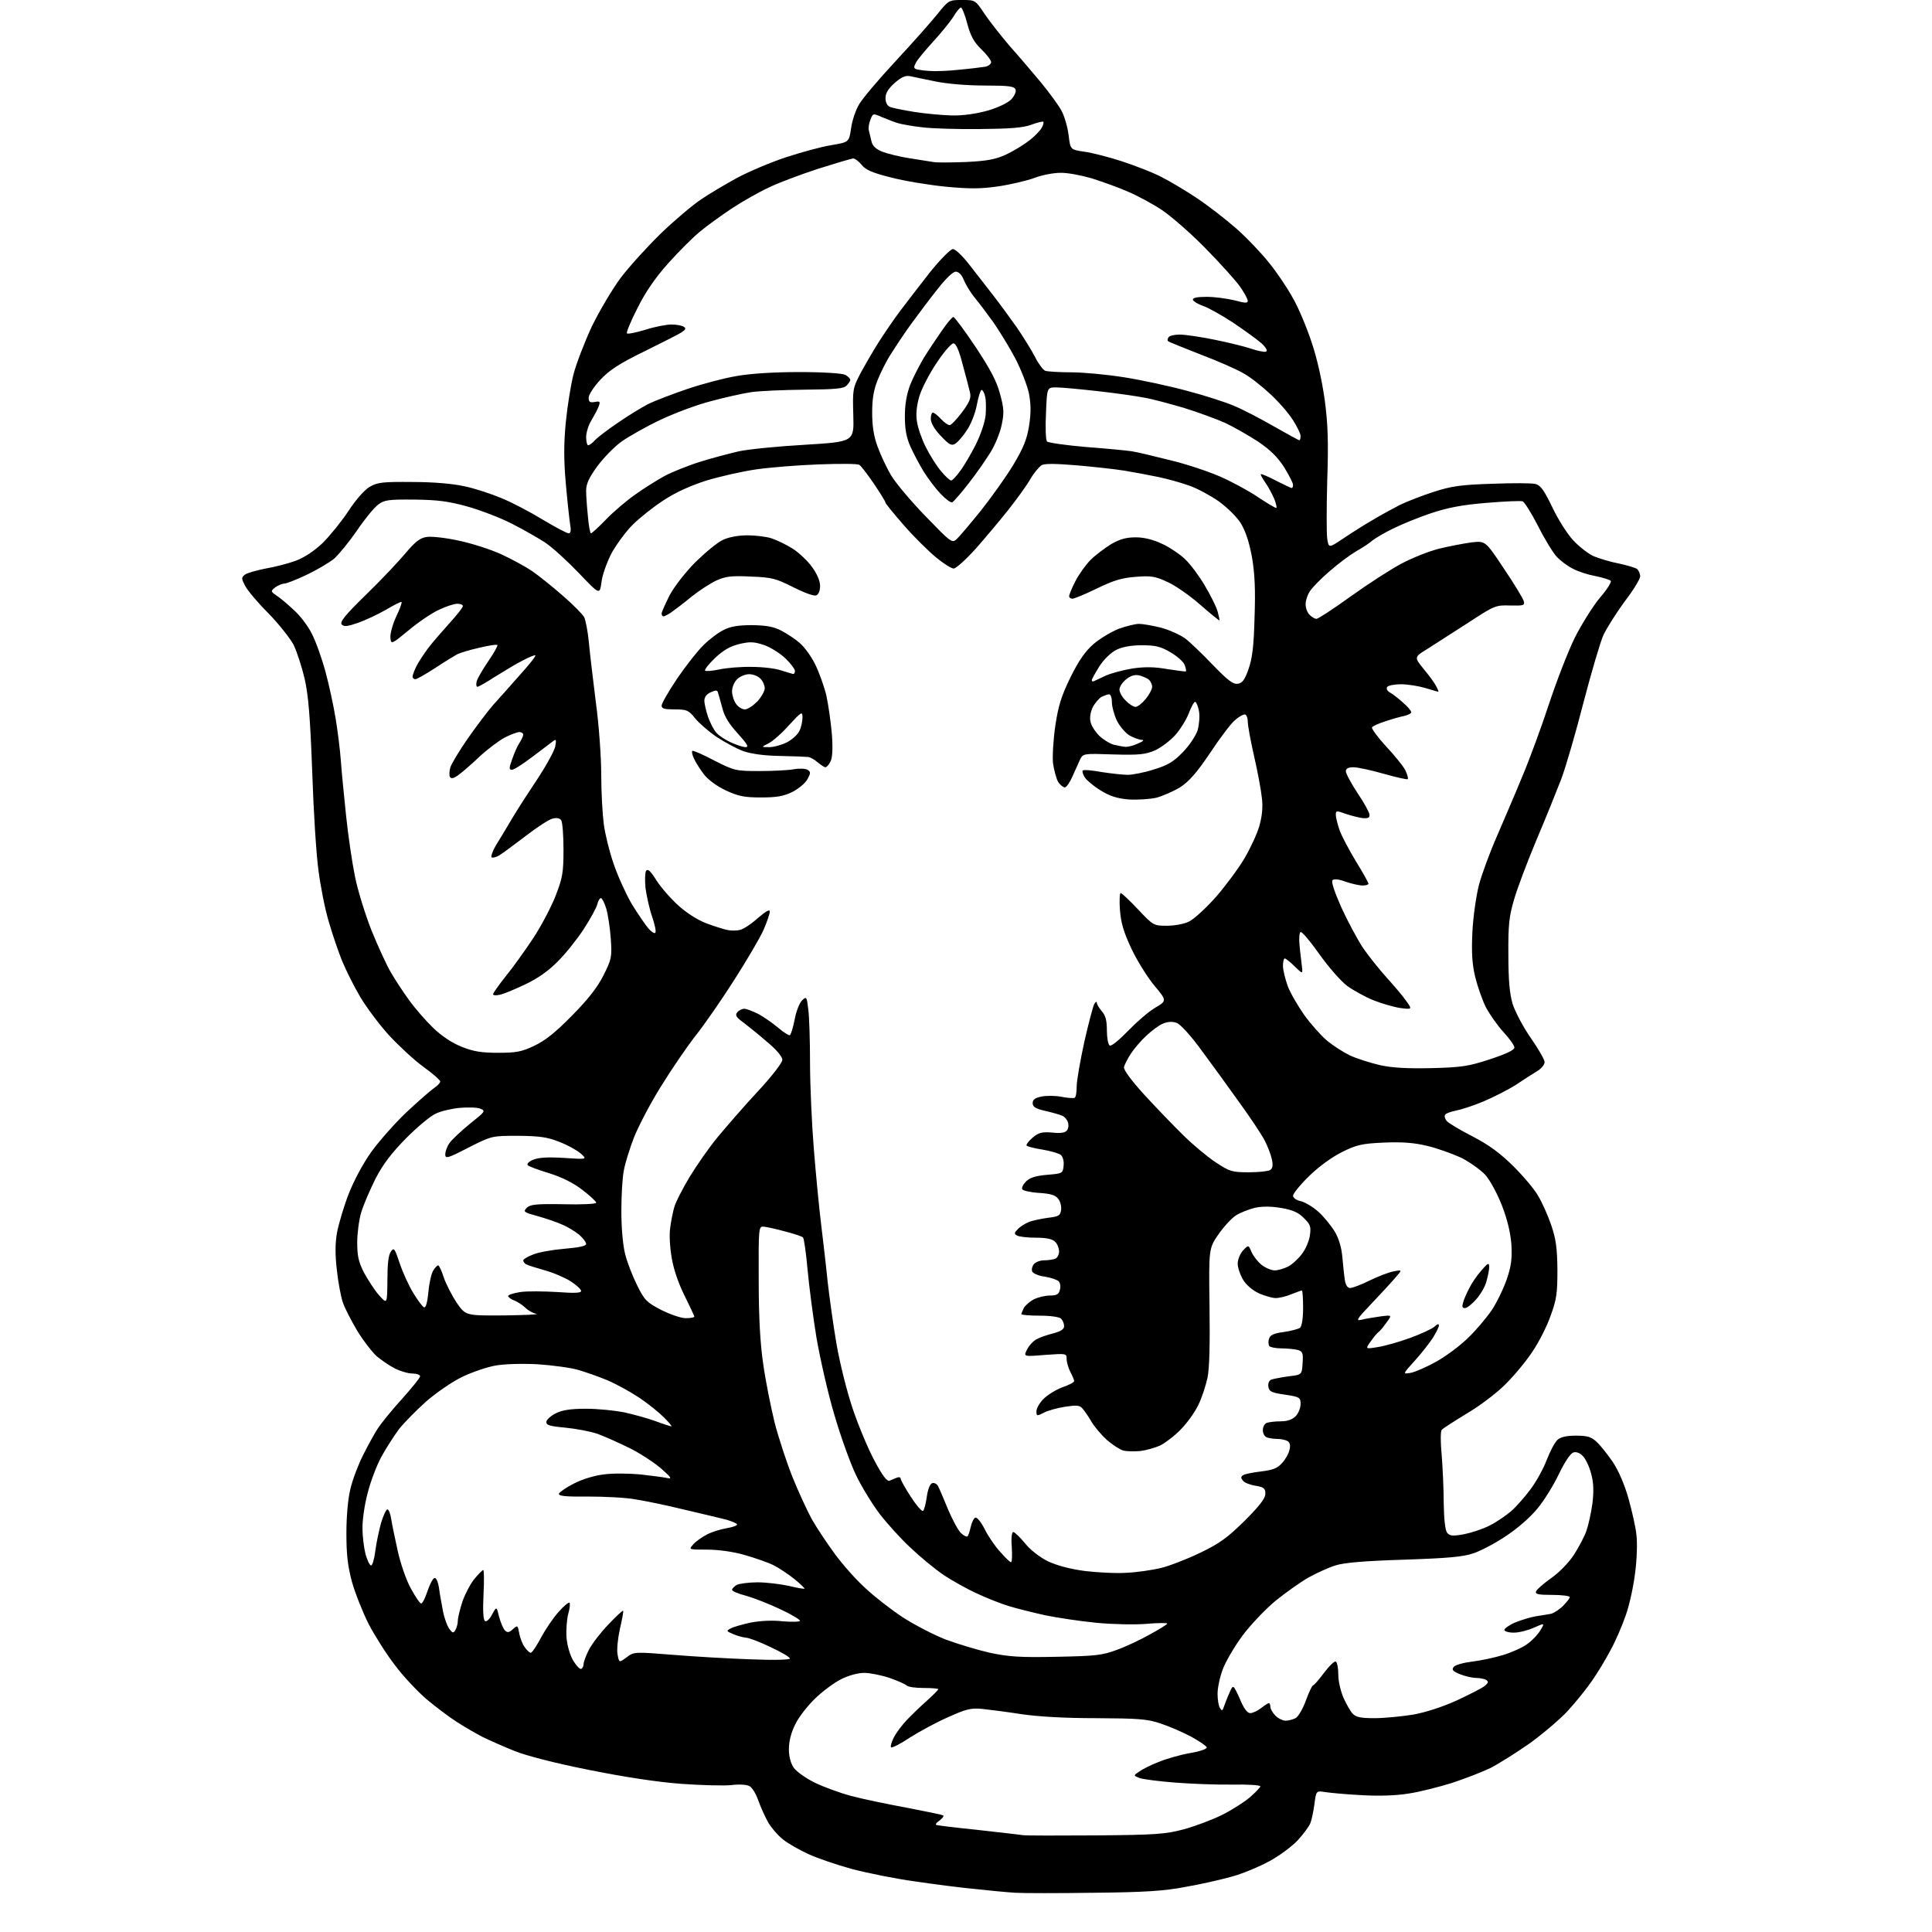 <?xml version="1.0" encoding="UTF-8" standalone="no"?>
<svg 
  version="1.1" 
  xmlns="http://www.w3.org/2000/svg" 
  xmlns:xlink="http://www.w3.org/1999/xlink" 
  xmlns:svg="http://www.w3.org/2000/svg"
  xmlns:rdf="http://www.w3.org/1999/02/22-rdf-syntax-ns#"
  xmlns:cc="http://creativecommons.org/ns#"
  xmlns:dc="http://purl.org/dc/elements/1.1/"
  viewBox="0 0 768 768"
  width="768"
  height="768"
>
<style>svg {background-color: white; }</style>"
<path stroke="none" fill="black" fill-rule="evenodd" d="M435.0,752.4C421.0,752.6 406.8,752.6 403.5,752.4C400.2,752.2 393.0,751.5 387.5,750.9C382.0,750.4 371.3,749.0 363.8,747.9C356.3,746.9 345.0,744.6 338.8,743.0C332.6,741.3 324.7,738.6 321.3,737.0C317.8,735.4 313.4,732.9 311.5,731.4C309.5,729.9 306.8,726.8 305.4,724.5C304.1,722.2 302.3,718.2 301.4,715.6C300.5,713.1 299.0,710.5 297.9,710.0C296.9,709.4 293.7,709.2 290.8,709.6C287.9,709.9 278.9,709.7 270.8,709.1C261.3,708.4 248.3,706.4 234.3,703.6C221.2,701.0 209.4,698.0 204.7,696.1C200.4,694.4 194.6,691.8 191.9,690.5C189.2,689.1 184.5,686.4 181.6,684.5C178.6,682.6 173.2,678.5 169.6,675.5C166.0,672.4 160.2,666.3 156.9,661.8C153.5,657.4 148.9,650.1 146.5,645.5C144.2,640.9 141.2,633.4 139.9,628.8C138.2,622.4 137.7,617.9 137.7,609.5C137.7,602.8 138.3,595.9 139.3,591.8C140.2,588.0 142.5,582.0 144.4,578.3C146.3,574.5 148.9,569.8 150.2,567.8C151.5,565.8 155.8,560.5 159.8,556.1C163.7,551.7 167.0,547.7 167.0,547.1C167.0,546.5 165.6,546.0 164.0,546.0C162.3,546.0 159.2,545.1 157.0,544.0C154.8,542.9 151.5,540.6 149.6,539.0C147.8,537.3 144.3,532.8 142.0,529.0C139.7,525.1 137.1,520.1 136.3,517.8C135.5,515.4 134.4,509.6 133.9,504.8C133.2,498.7 133.2,494.2 134.0,489.8C134.7,486.3 136.7,479.5 138.6,474.6C140.7,469.3 144.3,462.5 147.6,457.9C150.7,453.6 156.9,446.6 161.4,442.3C166.0,438.0 170.9,433.7 172.3,432.7C173.8,431.7 175.0,430.5 175.0,429.9C175.0,429.4 172.0,426.7 168.2,424.0C164.5,421.3 158.4,415.6 154.6,411.5C150.8,407.3 145.7,400.5 143.2,396.3C140.7,392.1 137.5,385.6 136.0,382.0C134.5,378.3 132.1,371.3 130.7,366.4C129.2,361.5 127.4,352.3 126.6,346.0C125.7,339.7 124.6,321.9 124.1,306.5C123.3,285.0 122.6,276.5 121.1,269.8C120.0,265.1 118.0,259.0 116.7,256.3C115.3,253.7 110.8,248.0 106.6,243.7C102.4,239.5 98.3,234.6 97.4,232.8C95.9,229.9 95.9,229.6 97.4,228.4C98.4,227.7 102.1,226.7 105.6,226.0C109.2,225.4 114.6,224.0 117.6,222.9C121.2,221.5 125.0,219.0 128.4,215.7C131.3,212.8 135.9,207.1 138.6,203.0C141.5,198.6 144.9,194.7 147.0,193.5C150.1,191.7 152.2,191.5 164.0,191.6C172.4,191.6 180.2,192.3 184.6,193.3C188.6,194.1 195.2,196.3 199.3,198.0C203.5,199.7 210.9,203.6 215.8,206.6C220.8,209.6 225.4,212.0 226.0,212.0C226.9,212.0 227.1,210.9 226.6,208.2C226.3,206.2 225.5,198.9 224.9,192.0C224.1,182.8 224.1,176.5 224.9,168.0C225.5,161.7 226.9,153.0 228.0,148.7C229.1,144.5 232.4,135.9 235.3,129.7C238.3,123.6 243.4,114.9 246.7,110.5C250.0,106.1 257.2,98.2 262.6,92.9C268.0,87.7 275.2,81.6 278.5,79.4C281.8,77.1 288.3,73.3 293.0,70.7C297.7,68.2 306.4,64.5 312.5,62.5C318.6,60.5 326.6,58.3 330.5,57.7C337.5,56.5 337.5,56.5 338.3,51.1C338.7,48.1 340.1,43.8 341.5,41.5C342.8,39.2 349.4,31.4 356.2,24.1C363.0,16.8 370.4,8.4 372.8,5.4C377.1,0.1 377.2,0.0 382.4,0.0C387.7,0.0 387.7,0.0 391.3,5.4C393.3,8.4 397.8,14.1 401.2,18.1C404.7,22.0 410.4,28.7 413.9,32.9C417.3,37.1 421.1,42.2 422.1,44.3C423.2,46.4 424.4,50.6 424.8,53.8C425.5,59.5 425.5,59.5 431.0,60.3C434.0,60.7 440.7,62.4 445.9,64.1C451.1,65.8 458.1,68.5 461.4,70.2C464.8,71.9 471.2,75.7 475.7,78.7C480.2,81.7 487.3,87.2 491.4,90.8C495.6,94.5 501.5,100.7 504.5,104.5C507.6,108.3 511.9,114.7 514.0,118.6C516.2,122.4 519.5,130.3 521.4,136.1C523.6,142.6 525.5,151.2 526.6,159.0C527.9,168.8 528.1,175.8 527.6,191.0C527.3,201.7 527.3,212.2 527.6,214.2C528.2,217.9 528.2,217.9 533.9,214.1C537.0,212.0 542.2,208.7 545.5,206.8C548.8,204.8 553.8,202.1 556.5,200.7C559.2,199.4 565.3,197.0 570.0,195.5C577.1,193.2 580.9,192.7 593.2,192.3C601.3,192.0 609.0,192.0 610.4,192.4C612.4,192.9 613.8,194.9 617.0,201.5C619.2,206.2 622.9,212.1 625.3,214.7C627.6,217.2 631.3,220.1 633.5,221.1C635.7,222.0 640.2,223.4 643.5,224.0C646.8,224.7 650.1,225.7 650.8,226.2C651.4,226.8 652.0,228.1 652.0,229.1C652.0,230.1 649.3,234.6 645.9,239.0C642.6,243.5 638.8,249.5 637.4,252.4C636.1,255.3 632.6,267.3 629.5,279.1C626.5,290.9 622.5,304.6 620.7,309.5C618.8,314.4 614.3,325.6 610.6,334.3C607.0,342.9 603.0,353.5 601.8,357.8C599.9,364.2 599.5,367.9 599.6,379.5C599.6,389.8 600.1,395.0 601.3,399.1C602.3,402.2 605.5,408.3 608.5,412.6C611.5,416.9 614.0,421.2 614.0,422.2C614.0,423.2 612.8,424.7 611.2,425.7C609.7,426.6 605.9,429.0 602.8,431.1C599.7,433.1 593.8,436.1 589.8,437.8C585.8,439.5 580.8,441.1 578.7,441.5C576.7,441.9 574.7,442.6 574.4,443.2C574.1,443.7 574.4,444.8 575.1,445.6C575.7,446.4 580.4,449.2 585.3,451.7C592.0,455.2 596.2,458.3 601.6,463.6C605.6,467.6 610.1,472.9 611.5,475.5C613.0,478.0 615.3,483.1 616.6,486.9C618.5,492.5 619.0,495.9 619.1,504.7C619.1,514.0 618.8,516.5 616.4,523.0C615.0,527.1 611.7,533.6 609.1,537.4C606.6,541.2 601.7,547.1 598.2,550.5C594.8,553.9 587.9,559.1 582.9,562.0C578.0,565.0 573.6,567.8 573.1,568.4C572.6,569.0 572.6,573.5 573.1,578.5C573.5,583.5 573.9,592.0 573.9,597.6C574.0,604.0 574.5,608.2 575.2,609.2C576.3,610.6 577.3,610.7 581.9,609.9C584.9,609.3 589.5,607.8 592.2,606.4C594.8,605.1 598.6,602.5 600.6,600.8C602.7,599.0 606.2,595.0 608.5,591.9C610.8,588.8 613.7,583.5 614.9,580.2C616.2,576.9 618.0,573.4 619.1,572.4C620.4,571.2 622.7,570.7 626.5,570.7C631.0,570.7 632.6,571.2 634.6,573.1C636.1,574.4 638.9,578.0 641.0,581.0C643.3,584.4 645.7,589.9 647.3,595.5C648.7,600.5 650.2,607.0 650.5,610.1C650.9,613.2 650.7,619.9 650.0,625.1C649.4,630.2 647.8,637.8 646.3,642.0C644.9,646.1 642.2,652.4 640.2,656.0C638.3,659.6 635.0,665.1 632.8,668.2C630.7,671.3 626.4,676.6 623.3,680.0C620.2,683.4 613.3,689.2 608.1,693.0C602.8,696.7 595.8,701.1 592.5,702.8C589.2,704.4 582.2,707.1 577.0,708.8C571.8,710.4 564.0,712.4 559.7,713.0C554.7,713.8 548.1,714.0 541.2,713.6C535.3,713.3 528.9,712.7 526.9,712.4C523.2,711.8 523.2,711.8 522.5,717.2C522.1,720.1 521.4,723.5 520.9,724.7C520.4,726.0 518.2,729.0 515.9,731.5C513.7,733.9 508.6,737.7 504.7,739.8C500.7,742.0 494.0,744.8 489.6,746.0C485.3,747.2 477.0,749.1 471.1,750.1C462.8,751.7 455.0,752.2 435.0,752.4zM435.5,729.6C459.7,729.4 463.3,729.1 470.5,727.2C474.9,726.0 481.6,723.5 485.5,721.6C489.4,719.7 494.4,716.5 496.8,714.5C499.1,712.5 501.0,710.5 501.0,710.1C501.0,709.6 495.9,709.3 489.8,709.4C483.6,709.5 473.3,709.1 467.0,708.6C460.7,708.1 454.4,707.3 453.0,706.8C450.5,705.8 450.5,705.8 452.9,704.2C454.3,703.2 457.7,701.5 460.6,700.4C463.5,699.2 469.0,697.6 472.9,696.9C477.1,696.2 479.9,695.2 479.7,694.6C479.5,694.0 476.7,692.1 473.4,690.3C470.2,688.6 464.7,686.2 461.3,685.1C456.0,683.3 452.5,683.1 435.8,683.0C423.3,683.0 412.8,682.4 406.0,681.4C400.2,680.5 393.2,679.6 390.3,679.3C385.9,678.9 384.0,679.4 376.9,682.6C372.3,684.6 365.5,688.3 361.7,690.7C358.0,693.2 354.6,694.9 354.2,694.6C353.9,694.2 354.4,692.4 355.4,690.5C356.4,688.6 358.7,685.6 360.4,683.8C362.1,682.0 365.6,678.6 368.3,676.2C370.9,673.9 373.0,671.7 373.0,671.5C373.0,671.2 370.4,671.0 367.2,671.0C364.0,671.0 361.0,670.6 360.4,670.0C359.9,669.5 356.8,668.1 353.6,667.0C350.3,665.9 345.8,665.0 343.5,665.0C341.1,665.0 337.3,666.0 334.4,667.5C331.7,668.8 327.0,672.3 324.0,675.2C321.0,678.1 317.4,682.7 316.1,685.5C314.5,688.7 313.6,692.2 313.6,695.2C313.6,698.4 314.3,700.9 315.6,702.8C316.7,704.3 320.4,706.9 323.8,708.6C327.3,710.3 333.8,712.7 338.3,713.9C342.8,715.1 352.8,717.2 360.5,718.6C368.2,720.1 374.7,721.4 375.0,721.7C375.3,721.9 374.6,722.8 373.6,723.6C372.5,724.3 371.8,725.1 372.1,725.4C372.3,725.6 379.7,726.5 388.5,727.4C397.3,728.4 405.4,729.3 406.5,729.5C407.6,729.7 420.6,729.7 435.5,729.6zM511.1,684.0C512.2,684.0 514.0,683.5 515.0,683.0C516.1,682.4 517.9,679.3 519.1,676.0C520.3,672.7 521.6,670.0 521.9,670.0C522.3,670.0 524.3,667.7 526.3,665.0C528.4,662.2 530.5,660.2 531.0,660.5C531.6,660.9 532.0,663.2 532.0,665.8C532.0,668.4 533.0,672.5 534.1,675.0C535.2,677.4 536.8,680.3 537.7,681.2C539.0,682.6 540.9,683.0 546.4,683.0C550.3,683.0 557.2,682.3 561.7,681.6C566.7,680.7 573.5,678.5 579.2,675.9C584.3,673.5 589.3,671.0 590.3,670.1C591.6,669.0 591.8,668.5 590.8,667.8C590.1,667.4 588.2,667.0 586.7,667.0C585.2,667.0 582.3,666.3 580.3,665.5C577.4,664.3 577.0,663.7 577.9,662.6C578.6,661.8 581.9,660.9 585.3,660.5C588.7,660.1 594.2,658.9 597.5,657.9C600.8,656.9 605.1,655.0 607.0,653.6C608.9,652.3 611.3,649.8 612.3,648.1C614.1,645.1 614.1,645.1 609.8,647.0C607.4,648.1 603.8,649.0 601.8,649.0C599.7,649.0 598.0,648.5 598.0,647.9C598.0,647.4 599.9,646.0 602.2,645.0C604.6,644.0 608.3,642.9 610.5,642.5C612.7,642.2 615.4,641.7 616.6,641.5C617.7,641.2 619.9,639.8 621.3,638.4C622.8,636.9 624.0,635.3 624.0,634.9C624.0,634.4 620.9,634.0 617.0,634.0C611.4,634.0 610.2,633.7 610.6,632.6C610.9,631.8 613.6,629.5 616.5,627.4C619.6,625.3 623.4,621.4 625.5,618.3C627.5,615.2 629.8,610.9 630.6,608.6C631.4,606.4 632.5,601.4 633.0,597.7C633.6,592.8 633.5,589.4 632.5,585.8C631.8,583.0 630.3,579.9 629.2,578.8C628.0,577.5 626.5,577.0 625.4,577.4C624.3,577.7 622.0,581.2 619.8,585.7C617.8,590.0 614.0,596.2 611.3,599.5C608.5,603.0 603.2,607.6 598.8,610.5C594.7,613.3 588.8,616.4 585.9,617.4C581.6,618.9 575.7,619.4 558.0,620.0C542.2,620.5 534.1,621.2 530.8,622.3C528.2,623.1 523.4,625.3 520.3,627.0C517.1,628.8 511.2,633.0 507.1,636.3C503.1,639.6 497.1,645.9 493.9,650.2C490.8,654.4 487.2,660.5 486.1,663.5C484.9,666.6 484.0,671.0 484.0,673.3C484.0,675.6 484.4,678.2 485.0,679.0C485.7,680.2 486.0,680.1 486.5,678.5C486.9,677.4 487.8,674.9 488.7,673.0C490.2,669.5 490.2,669.5 492.8,675.2C494.4,679.1 495.8,681.0 497.0,681.0C497.9,681.0 499.9,680.1 501.3,679.0C502.7,677.9 504.1,677.0 504.4,677.0C504.7,677.0 505.0,677.7 505.0,678.5C505.0,679.3 505.9,680.9 507.0,682.0C508.1,683.1 509.9,684.0 511.1,684.0zM231.1,663.4C231.6,663.1 232.0,662.2 232.0,661.4C232.0,660.6 233.0,658.0 234.1,655.8C235.3,653.5 238.7,649.0 241.8,645.8C244.8,642.6 247.5,640.1 247.7,640.3C247.9,640.5 247.3,643.8 246.4,647.6C245.6,651.3 245.1,655.9 245.5,657.7C246.1,661.0 246.1,661.0 249.1,658.8C252.0,656.6 252.2,656.6 267.3,657.8C275.6,658.5 289.6,659.3 298.2,659.6C307.8,660.0 314.0,659.8 314.0,659.3C314.0,658.7 310.5,656.7 306.2,654.7C301.9,652.6 297.5,651.0 296.5,651.0C295.4,650.9 293.1,650.3 291.5,649.6C288.7,648.4 288.6,648.3 290.5,647.3C291.6,646.7 295.2,645.7 298.4,645.0C302.1,644.3 307.0,644.0 311.2,644.5C314.9,644.8 318.0,644.7 318.0,644.3C318.0,643.8 314.5,641.7 310.2,639.7C306.0,637.7 299.9,635.3 296.8,634.4C293.6,633.6 291.0,632.5 291.0,632.0C291.0,631.5 291.9,630.6 292.9,630.0C294.0,629.5 297.7,629.0 301.2,629.0C304.7,629.0 310.2,629.7 313.5,630.4C316.8,631.2 319.6,631.7 319.8,631.5C320.0,631.4 318.2,629.7 315.8,627.7C313.4,625.8 309.7,623.3 307.5,622.2C305.3,621.1 300.1,619.3 295.9,618.1C291.4,616.8 285.5,616.0 281.0,616.0C273.7,616.0 273.7,616.0 275.6,613.9C276.6,612.7 279.1,611.0 281.0,610.0C282.9,609.0 286.4,607.9 288.8,607.5C291.1,607.1 293.0,606.5 293.0,606.0C293.0,605.6 291.1,604.8 288.8,604.1C286.4,603.5 278.9,601.7 272.0,600.1C265.1,598.4 256.4,596.6 252.5,596.0C248.7,595.3 240.2,594.9 233.7,594.9C224.6,595.0 221.9,594.7 222.2,593.7C222.5,593.1 225.2,591.2 228.2,589.7C231.5,588.0 236.4,586.5 240.1,586.1C243.6,585.6 250.1,585.7 254.5,586.1C258.9,586.6 263.6,587.2 265.0,587.5C267.2,588.0 267.0,587.5 263.2,584.1C260.9,582.0 255.4,578.3 251.0,576.0C246.6,573.8 240.6,571.1 237.6,570.0C234.7,569.0 228.8,567.9 224.6,567.5C218.3,566.9 217.0,566.5 217.2,565.1C217.4,564.2 219.1,562.7 221.0,561.8C223.5,560.5 226.9,560.0 233.0,560.0C237.7,560.0 244.4,560.7 248.0,561.4C251.6,562.2 257.2,563.7 260.5,564.9C263.7,566.1 266.6,567.0 266.9,567.0C267.2,567.0 265.9,565.4 264.0,563.5C262.1,561.6 257.7,558.0 254.1,555.6C250.5,553.2 244.8,550.1 241.5,548.7C238.2,547.3 233.0,545.5 230.0,544.6C227.0,543.7 219.6,542.7 213.5,542.3C207.0,542.0 200.1,542.2 196.6,542.9C193.4,543.5 187.5,545.5 183.6,547.4C179.7,549.3 173.3,553.7 169.3,557.2C165.4,560.7 160.6,565.6 158.6,568.1C156.7,570.7 153.5,575.6 151.6,579.1C149.7,582.6 147.2,589.2 146.1,593.7C144.9,598.2 144.0,604.5 144.1,607.7C144.1,610.9 144.7,615.4 145.3,617.8C146.0,620.2 146.9,622.2 147.5,622.3C148.0,622.4 148.8,619.8 149.2,616.5C149.6,613.3 150.7,608.2 151.5,605.3C152.4,602.4 153.5,600.0 154.0,600.0C154.5,600.0 155.2,601.7 155.5,603.8C155.8,605.8 157.0,611.5 158.1,616.5C159.2,621.5 161.5,628.2 163.3,631.4C165.1,634.7 166.9,637.4 167.4,637.4C167.9,637.5 169.0,635.3 169.9,632.6C170.8,629.9 172.0,627.5 172.7,627.3C173.3,627.0 174.1,628.6 174.5,631.2C174.8,633.6 175.6,637.8 176.1,640.5C176.6,643.2 177.8,646.4 178.6,647.5C179.9,649.2 180.2,649.3 181.0,648.0C181.5,647.2 182.0,645.5 182.0,644.2C182.0,643.0 182.9,639.5 183.9,636.4C185.0,633.4 187.1,629.4 188.7,627.5C190.2,625.7 191.8,624.1 192.1,624.1C192.4,624.0 192.5,628.4 192.2,633.9C191.9,640.4 192.1,644.0 192.8,644.4C193.4,644.8 194.7,643.6 195.6,641.8C197.4,638.5 197.4,638.5 198.4,642.7C199.0,645.0 200.1,647.5 200.7,648.1C201.7,649.1 202.4,649.0 203.9,647.6C205.7,646.0 205.8,646.0 206.4,649.2C206.7,651.1 207.7,653.6 208.6,654.8C209.4,656.0 210.5,657.0 211.0,657.0C211.5,657.0 213.3,654.3 215.1,650.9C216.9,647.6 220.0,643.0 222.1,640.7C224.1,638.4 226.1,636.8 226.4,637.1C226.7,637.4 226.5,639.4 225.9,641.5C225.3,643.7 225.0,647.9 225.2,651.0C225.5,654.3 226.6,658.0 227.9,660.2C229.2,662.3 230.6,663.7 231.1,663.4zM420.0,658.6C435.7,658.3 438.2,658.0 444.1,655.8C447.7,654.5 453.6,651.7 457.3,649.6C461.0,647.6 464.0,645.7 464.0,645.4C464.0,645.1 460.3,645.1 455.8,645.5C451.2,645.9 442.3,645.7 436.0,645.1C429.7,644.5 420.4,643.1 415.5,642.1C410.6,641.0 404.1,639.4 401.2,638.5C398.2,637.6 392.5,635.4 388.5,633.5C384.5,631.7 378.4,628.3 375.0,626.0C371.6,623.7 365.8,618.9 362.0,615.3C358.2,611.8 352.6,605.6 349.6,601.7C346.6,597.7 342.3,590.7 340.1,586.0C337.9,581.3 334.1,570.8 331.7,562.5C329.2,554.2 326.1,540.5 324.6,532.0C323.2,523.5 321.6,511.1 321.0,504.5C320.4,497.9 319.6,492.2 319.2,491.9C318.8,491.5 315.6,490.4 312.0,489.5C308.4,488.5 304.6,487.7 303.5,487.6C301.6,487.5 301.5,488.1 301.6,509.0C301.6,523.8 302.2,534.2 303.4,542.3C304.3,548.8 306.4,559.2 307.9,565.4C309.5,571.6 312.7,581.3 315.0,587.1C317.3,592.8 320.8,600.4 322.7,603.9C324.7,607.4 328.9,613.7 332.0,617.9C335.1,622.1 340.5,628.2 344.1,631.4C347.6,634.7 354.3,639.9 359.0,643.0C363.7,646.0 371.4,650.0 376.1,651.8C380.7,653.5 388.6,655.9 393.5,657.0C401.0,658.6 405.5,658.9 420.0,658.6zM448.0,625.2C452.1,625.0 458.2,624.1 461.5,623.3C464.8,622.5 471.8,619.8 477.0,617.3C484.9,613.5 487.9,611.3 494.8,604.5C500.7,598.6 503.0,595.6 503.0,593.8C503.0,591.6 502.4,591.2 499.1,590.6C497.0,590.3 494.7,589.4 494.1,588.6C493.2,587.5 493.2,587.0 494.2,586.4C494.9,585.9 498.2,585.3 501.5,584.9C506.2,584.3 507.9,583.6 509.7,581.5C511.0,580.1 512.3,577.8 512.6,576.3C513.0,574.7 512.8,573.5 511.9,572.9C511.1,572.4 509.3,572.0 507.8,572.0C506.4,572.0 504.5,571.7 503.6,571.4C502.7,571.1 502.0,569.8 502.0,568.5C502.0,567.2 502.7,565.9 503.6,565.6C504.5,565.3 506.9,565.0 509.1,565.0C511.7,565.0 513.7,564.3 515.0,563.0C516.1,561.9 517.0,559.7 517.0,558.2C517.0,555.5 516.7,555.3 510.8,554.4C505.4,553.6 504.5,553.2 504.2,551.2C504.0,549.9 504.5,548.7 505.4,548.4C506.3,548.1 509.4,547.5 512.3,547.1C517.5,546.5 517.5,546.5 517.8,541.9C518.1,537.8 517.8,537.2 515.8,536.6C514.5,536.3 511.6,536.0 509.3,536.0C507.0,536.0 504.8,535.5 504.5,535.0C504.2,534.4 504.1,533.1 504.5,532.1C504.9,530.7 506.4,530.0 510.3,529.5C513.2,529.1 516.1,528.3 516.8,527.8C517.5,527.1 518.0,524.2 518.0,519.9C518.0,516.1 517.8,513.0 517.5,513.0C517.2,513.0 515.3,513.7 513.3,514.5C511.4,515.3 508.6,516.0 507.1,516.0C505.7,516.0 502.7,515.1 500.4,514.1C498.0,513.0 495.4,510.8 494.2,508.8C493.0,506.8 492.0,503.9 492.0,502.3C492.0,500.7 493.0,498.3 494.1,497.1C496.3,494.8 496.3,494.8 497.5,497.7C498.2,499.3 500.0,501.6 501.5,502.8C503.0,504.0 505.4,505.0 506.7,505.0C508.0,505.0 510.4,504.3 512.0,503.5C513.6,502.7 516.1,500.4 517.5,498.5C519.0,496.6 520.4,493.3 520.7,491.1C521.2,487.6 520.9,486.7 518.3,484.2C516.2,482.0 513.9,481.0 509.4,480.2C505.3,479.5 501.9,479.5 498.9,480.1C496.5,480.7 493.1,482.0 491.4,483.1C489.7,484.1 486.5,487.6 484.4,490.6C480.5,496.3 480.5,496.3 480.8,519.1C481.0,534.1 480.8,543.9 480.0,547.7C479.3,550.9 477.7,555.8 476.3,558.6C474.9,561.5 471.8,565.8 469.3,568.3C466.9,570.8 463.2,573.6 461.2,574.6C459.2,575.5 455.7,576.5 453.3,576.8C451.0,577.0 448.0,577.0 446.5,576.6C445.1,576.2 442.2,574.3 440.0,572.4C437.8,570.4 435.1,567.2 433.9,565.2C432.7,563.1 431.1,560.8 430.3,559.9C429.2,558.6 428.0,558.5 423.4,559.2C420.3,559.7 416.5,560.7 414.9,561.6C412.2,563.0 412.0,562.9 412.0,561.0C412.0,559.9 413.2,557.7 414.8,556.1C416.3,554.6 419.6,552.5 422.2,551.5C424.9,550.6 427.0,549.5 427.0,549.0C427.0,548.6 426.3,546.9 425.5,545.4C424.7,543.8 424.0,541.5 424.0,540.2C424.0,538.0 423.9,538.0 415.4,538.6C406.8,539.3 406.8,539.3 408.3,536.4C409.1,534.8 410.9,532.9 412.2,532.3C413.4,531.6 416.4,530.6 418.8,530.0C421.7,529.2 423.0,528.4 423.0,527.2C423.0,526.2 422.5,524.9 421.8,524.2C421.1,523.5 417.6,523.0 413.3,523.0C409.3,523.0 406.0,522.7 406.0,522.4C406.0,522.1 406.5,521.0 407.0,519.9C407.6,518.9 409.4,517.3 411.0,516.5C412.6,515.7 415.4,515.0 417.3,515.0C420.0,515.0 420.9,514.5 421.3,512.8C421.7,511.6 421.5,510.1 420.9,509.4C420.4,508.8 417.9,507.9 415.4,507.5C412.9,507.2 410.6,506.2 410.3,505.4C410.0,504.6 410.3,503.3 411.0,502.5C411.7,501.7 413.5,501.0 415.0,501.0C416.6,501.0 418.5,500.7 419.4,500.4C420.3,500.1 421.0,498.7 421.0,497.5C421.0,496.2 420.3,494.4 419.4,493.6C418.3,492.5 415.9,492.0 411.7,492.0C408.3,492.0 404.9,491.6 404.2,491.1C403.1,490.5 403.2,490.0 404.6,488.6C405.5,487.6 407.5,486.4 408.9,485.8C410.3,485.2 413.8,484.5 416.5,484.1C420.9,483.6 421.5,483.2 421.8,481.0C422.0,479.6 421.5,477.6 420.7,476.6C419.6,475.1 417.7,474.5 413.1,474.2C409.7,474.0 406.7,473.3 406.4,472.8C406.0,472.2 406.7,470.8 407.9,469.6C409.5,468.1 411.7,467.4 416.3,467.0C422.4,466.5 422.5,466.4 422.8,463.4C423.0,461.6 422.5,459.8 421.7,459.1C420.9,458.5 417.6,457.5 414.5,457.0C411.3,456.5 408.5,455.8 408.1,455.4C407.8,455.1 408.8,453.7 410.4,452.3C412.9,450.2 414.1,449.9 418.2,450.2C421.4,450.6 423.4,450.3 424.1,449.4C424.7,448.7 424.9,447.2 424.5,446.1C424.2,445.1 423.2,443.9 422.2,443.5C421.3,443.1 418.2,442.2 415.5,441.6C411.6,440.7 410.5,440.0 410.5,438.5C410.5,437.1 411.5,436.4 414.0,435.9C415.9,435.5 419.5,435.5 422.0,436.0C424.4,436.5 426.8,436.6 427.2,436.4C427.7,436.1 428.0,434.1 428.0,431.8C428.0,429.6 429.4,421.7 431.0,414.3C432.7,406.8 434.5,400.0 435.0,399.1C435.5,398.2 436.0,398.0 436.0,398.6C436.0,399.2 436.9,400.7 438.0,402.0C439.5,403.7 440.0,405.7 440.0,409.6C440.0,412.5 440.5,415.2 441.1,415.6C441.8,416.0 444.8,413.5 448.4,409.8C451.8,406.3 456.6,402.1 459.2,400.6C463.9,397.8 463.9,397.8 458.8,391.7C456.0,388.3 451.9,381.7 449.7,377.0C446.7,370.6 445.6,366.9 445.2,361.8C444.9,358.1 445.1,355.0 445.5,355.0C445.9,355.0 449.0,357.9 452.4,361.5C458.4,367.9 458.6,368.0 463.9,368.0C466.8,368.0 470.8,367.3 472.7,366.3C474.6,365.4 479.4,361.0 483.4,356.5C487.3,352.0 492.4,345.1 494.7,341.2C497.0,337.3 499.7,331.5 500.6,328.4C501.7,324.4 502.1,320.9 501.6,317.1C501.3,314.0 499.9,306.6 498.5,300.5C497.1,294.4 496.0,288.3 496.0,286.8C496.0,285.2 495.4,284.0 494.8,284.0C494.1,284.0 492.3,285.0 490.9,286.3C489.4,287.5 485.0,293.3 481.1,299.2C475.8,307.1 472.7,310.6 469.2,312.9C466.6,314.5 462.3,316.4 459.7,317.1C457.1,317.7 452.1,318.0 448.7,317.8C444.1,317.4 441.2,316.5 437.5,314.2C434.7,312.5 431.9,310.1 431.2,309.0C430.5,307.8 430.1,306.6 430.4,306.3C430.7,305.9 434.1,306.2 437.9,306.9C441.8,307.5 446.4,308.0 448.3,308.0C450.2,308.0 454.9,307.1 458.6,305.9C464.2,304.2 466.4,302.9 470.2,299.0C472.9,296.2 475.4,292.4 476.1,290.2C476.7,287.9 477.0,284.6 476.6,282.6C476.2,280.6 475.5,279.0 475.1,279.0C474.6,279.0 473.5,281.1 472.5,283.7C471.5,286.2 469.1,290.1 467.1,292.3C465.1,294.5 461.5,297.2 459.1,298.3C455.3,299.9 452.9,300.2 442.6,299.9C430.6,299.5 430.6,299.5 429.3,302.0C428.7,303.4 427.3,306.4 426.3,308.7C425.3,311.0 423.9,313.0 423.3,313.0C422.6,313.0 421.4,312.0 420.6,310.8C419.9,309.5 419.0,306.2 418.6,303.5C418.3,300.8 418.7,294.0 419.5,288.5C420.7,280.5 421.9,276.7 425.5,269.3C428.7,262.8 431.3,259.0 434.6,256.1C437.1,253.9 441.7,251.2 444.6,250.0C447.6,248.9 451.3,248.0 452.8,248.0C454.3,248.0 458.2,248.7 461.5,249.5C464.8,250.4 469.0,252.3 471.0,253.7C472.9,255.1 477.9,259.9 482.1,264.3C488.0,270.4 490.2,272.1 492.0,271.8C493.8,271.6 494.8,270.3 496.3,266.0C497.8,261.7 498.4,257.1 498.7,245.5C499.1,234.7 498.8,228.0 497.7,221.6C496.6,215.6 495.2,211.3 493.3,208.1C491.7,205.5 487.9,201.8 484.5,199.3C481.2,197.0 476.0,194.2 472.9,193.1C469.9,192.0 464.3,190.4 460.4,189.6C456.6,188.8 450.6,187.7 447.0,187.1C443.4,186.5 435.0,185.6 428.3,185.0C419.9,184.3 415.4,184.2 414.1,184.9C413.1,185.5 411.0,188.0 409.6,190.4C408.2,192.9 404.2,198.4 400.8,202.7C397.4,207.0 391.5,214.0 387.7,218.3C383.9,222.5 380.0,226.0 379.1,226.0C378.2,226.0 375.0,224.0 372.0,221.5C369.0,219.0 363.2,213.3 359.3,208.8C355.3,204.2 352.0,200.2 352.0,199.8C352.0,199.4 349.9,196.0 347.4,192.3C344.8,188.5 342.3,185.2 341.6,184.8C341.0,184.3 333.8,184.3 325.5,184.6C317.2,184.9 306.0,185.8 300.5,186.6C295.0,187.4 286.2,189.4 280.9,191.0C274.6,193.0 268.8,195.6 263.9,198.8C259.7,201.5 254.2,205.9 251.4,208.7C248.7,211.4 245.0,216.5 243.1,219.9C241.3,223.4 239.4,228.6 239.1,231.4C238.4,236.5 238.4,236.5 230.1,227.8C225.5,223.0 219.5,217.5 216.6,215.6C213.8,213.8 207.9,210.4 203.5,208.2C199.1,205.9 191.2,202.9 186.0,201.4C178.4,199.3 174.2,198.7 164.8,198.6C154.5,198.5 152.8,198.7 150.3,200.6C148.8,201.7 145.0,206.3 141.9,210.9C138.8,215.4 134.7,220.4 132.8,222.1C130.8,223.7 125.9,226.6 121.9,228.5C117.9,230.4 113.8,232.0 113.0,232.0C112.1,232.0 110.5,232.7 109.4,233.5C107.5,235.0 107.6,235.1 110.0,236.8C111.4,237.7 114.5,240.3 116.8,242.5C119.2,244.6 122.5,248.9 124.0,252.0C125.6,255.1 128.0,261.9 129.4,267.1C130.8,272.2 132.6,280.6 133.4,285.5C134.2,290.4 135.2,298.1 135.5,302.5C135.8,306.9 136.8,316.8 137.6,324.5C138.4,332.2 140.0,343.0 141.1,348.4C142.2,353.9 145.2,363.6 147.7,369.9C150.3,376.3 153.7,383.7 155.3,386.4C156.9,389.2 160.1,394.1 162.5,397.4C164.9,400.8 169.3,405.8 172.2,408.6C175.5,411.8 179.7,414.6 183.5,416.1C188.2,418.0 191.4,418.5 198.0,418.5C205.2,418.5 207.4,418.1 212.4,415.7C216.7,413.7 220.8,410.4 227.4,403.7C233.8,397.2 237.5,392.5 239.9,387.7C243.1,381.3 243.3,380.5 242.8,373.2C242.5,369.0 241.7,363.6 241.0,361.2C240.3,358.9 239.3,357.0 238.9,357.0C238.4,357.0 237.7,358.2 237.4,359.6C237.0,361.0 234.6,365.4 232.0,369.4C229.3,373.5 224.7,379.3 221.6,382.3C218.0,386.0 213.5,389.1 208.8,391.3C204.8,393.2 200.3,395.1 198.8,395.4C197.2,395.8 196.0,395.7 196.0,395.2C196.0,394.8 198.3,391.5 201.1,388.0C203.9,384.6 208.8,377.7 212.0,372.9C215.2,368.0 219.2,360.4 220.9,356.0C223.6,349.0 224.0,346.9 224.0,337.8C224.0,332.1 223.6,326.9 223.1,326.1C222.5,325.2 221.3,325.0 219.7,325.4C218.3,325.7 213.5,328.8 209.0,332.3C204.5,335.7 199.8,339.2 198.5,340.0C197.2,340.8 195.8,341.1 195.4,340.8C195.1,340.4 195.8,338.3 197.1,336.1C198.4,334.0 201.5,328.9 203.9,324.8C206.3,320.8 211.0,313.6 214.2,308.8C217.4,303.9 220.3,298.5 220.7,296.8C221.2,294.0 221.1,293.7 219.9,294.6C219.1,295.2 215.4,298.0 211.7,300.8C207.9,303.7 204.3,306.0 203.5,306.0C202.3,306.0 202.3,305.3 203.6,301.8C204.4,299.4 205.7,296.5 206.5,295.3C207.3,294.1 208.0,292.6 208.0,292.0C208.0,291.5 207.3,291.0 206.5,291.0C205.6,291.0 203.0,292.0 200.8,293.1C198.5,294.3 194.1,297.6 191.0,300.4C188.0,303.3 184.2,306.6 182.6,307.8C180.5,309.4 179.4,309.7 178.9,308.9C178.5,308.3 178.6,306.5 179.0,305.1C179.4,303.7 182.6,298.4 186.0,293.5C189.5,288.5 193.9,282.7 195.9,280.4C197.9,278.2 202.6,272.9 206.4,268.6C210.2,264.4 213.1,260.8 212.8,260.5C212.6,260.3 210.3,261.2 207.7,262.6C205.1,263.9 200.2,266.9 196.8,269.0C193.4,271.2 190.3,273.0 189.8,273.0C189.3,273.0 189.2,272.0 189.5,270.8C189.9,269.5 192.0,265.9 194.2,262.7C196.4,259.5 198.0,256.6 197.7,256.4C197.4,256.1 194.2,256.6 190.5,257.5C186.9,258.3 182.9,259.5 181.7,260.1C180.5,260.8 176.5,263.2 172.9,265.6C169.2,268.0 165.7,270.0 165.1,270.0C164.5,270.0 164.0,269.5 164.0,269.0C164.0,268.4 164.7,266.5 165.6,264.7C166.5,262.9 168.7,259.7 170.3,257.5C172.0,255.3 175.8,250.9 178.7,247.7C181.6,244.5 184.0,241.5 184.0,240.9C184.0,240.4 183.0,240.0 181.8,240.0C180.5,240.0 177.2,241.1 174.5,242.4C171.8,243.6 166.3,247.3 162.5,250.5C155.6,256.2 155.5,256.2 155.2,253.6C155.0,252.2 156.0,248.4 157.4,245.3C158.9,242.2 159.9,239.5 159.6,239.3C159.4,239.1 156.6,240.5 153.4,242.4C150.1,244.3 145.1,246.6 142.3,247.6C138.2,249.0 136.8,249.2 135.9,248.3C134.9,247.3 137.1,244.6 145.6,236.3C151.7,230.4 158.7,222.9 161.3,219.8C164.7,215.7 166.9,213.9 169.3,213.5C171.1,213.1 176.8,213.7 182.3,214.9C187.6,216.0 195.3,218.5 199.4,220.4C203.5,222.3 209.0,225.3 211.5,227.0C214.1,228.8 219.5,233.1 223.6,236.7C227.7,240.2 231.5,244.1 232.2,245.3C232.8,246.5 233.7,251.1 234.1,255.5C234.5,259.9 235.8,270.7 236.9,279.5C238.1,288.3 239.0,301.1 239.0,308.0C239.0,314.9 239.5,323.6 240.0,327.5C240.5,331.4 242.2,338.4 243.9,343.3C245.5,348.1 248.8,355.3 251.1,359.3C253.5,363.2 256.5,367.6 257.7,369.0C258.9,370.4 260.1,371.2 260.5,370.8C260.9,370.4 260.3,367.5 259.2,364.3C258.1,361.1 257.0,356.0 256.6,353.0C256.3,350.0 256.4,346.9 256.8,346.2C257.5,345.2 258.6,346.2 260.9,349.9C262.7,352.7 266.6,357.2 269.6,359.9C272.9,362.9 277.3,365.7 280.7,367.0C283.9,368.2 287.7,369.4 289.2,369.7C290.7,370.0 293.0,370.0 294.3,369.6C295.6,369.3 298.8,367.2 301.3,364.9C304.5,362.2 306.0,361.3 306.0,362.4C306.0,363.2 304.9,366.5 303.5,369.7C302.1,372.8 296.9,381.7 291.9,389.5C287.0,397.2 280.1,407.2 276.5,411.7C273.0,416.2 266.7,425.4 262.6,432.1C258.4,438.8 253.7,447.9 252.0,452.2C250.3,456.6 248.5,462.4 248.0,465.2C247.4,468.0 247.0,475.3 247.0,481.4C247.0,488.1 247.6,495.0 248.5,498.5C249.3,501.8 251.5,507.4 253.3,511.0C256.2,516.9 257.1,517.7 262.8,520.7C266.4,522.5 270.7,524.0 272.6,524.0C274.5,524.0 276.0,523.7 276.0,523.4C276.0,523.0 274.2,519.3 272.1,515.0C269.7,510.2 267.7,504.4 267.0,499.9C266.3,496.0 266.0,490.7 266.4,488.2C266.7,485.7 267.4,482.1 268.0,480.0C268.5,478.0 271.3,472.6 274.1,467.9C276.9,463.3 281.9,456.1 285.3,452.0C288.7,447.9 295.8,439.7 301.2,433.9C306.8,427.9 311.0,422.4 311.0,421.3C311.0,420.1 308.7,417.3 305.2,414.4C302.1,411.7 297.8,408.2 295.7,406.6C292.6,404.4 292.1,403.5 293.1,402.4C293.7,401.6 295.0,401.0 295.9,401.0C296.8,401.0 299.3,402.0 301.5,403.1C303.7,404.3 307.3,406.8 309.4,408.6C311.5,410.4 313.6,411.7 314.0,411.5C314.4,411.2 315.3,408.4 315.9,405.2C316.5,401.9 317.9,398.5 318.9,397.6C320.6,396.0 320.7,396.2 321.3,401.2C321.7,404.1 322.0,413.7 322.0,422.5C322.0,431.3 322.7,446.7 323.5,456.6C324.3,466.6 325.6,480.1 326.4,486.6C327.2,493.2 328.4,503.4 329.0,509.5C329.7,515.5 331.2,526.6 332.5,534.1C333.8,541.7 336.6,553.0 339.0,560.1C341.3,566.9 345.2,576.2 347.7,580.8C350.8,586.6 352.6,589.0 353.6,588.6C354.4,588.3 355.7,587.7 356.5,587.4C357.3,587.1 358.0,587.2 358.0,587.7C358.0,588.3 359.8,591.5 362.0,594.9C364.2,598.3 366.4,600.9 366.9,600.6C367.4,600.3 368.0,597.8 368.4,595.1C368.8,592.2 369.6,590.0 370.5,589.6C371.3,589.3 372.4,589.8 372.9,590.8C373.4,591.7 375.2,595.9 376.9,600.1C378.7,604.3 381.0,608.6 382.1,609.5C383.1,610.5 384.3,611.0 384.6,610.7C385.0,610.4 385.5,608.6 385.9,606.9C386.3,605.1 387.1,603.5 387.7,603.3C388.4,603.0 390.1,605.2 391.5,608.0C392.9,610.8 395.7,614.9 397.7,617.0C399.6,619.2 401.5,621.0 401.9,621.0C402.3,621.0 402.4,618.3 402.2,615.0C401.9,611.4 402.2,609.0 402.8,609.0C403.3,609.0 405.4,611.0 407.4,613.4C409.5,616.1 413.3,619.0 416.5,620.6C420.1,622.3 425.2,623.7 431.3,624.5C436.3,625.1 443.9,625.5 448.0,625.2zM560.9,545.7C562.8,545.3 567.3,543.3 570.9,541.3C574.5,539.3 580.1,535.2 583.3,532.1C586.5,529.1 590.8,524.0 593.0,520.8C595.1,517.6 597.8,512.0 599.0,508.4C600.8,503.2 601.1,500.2 600.8,494.6C600.4,489.9 599.2,484.7 597.0,479.1C595.2,474.5 592.3,469.1 590.4,467.0C588.5,465.0 584.2,461.9 580.8,460.2C577.3,458.6 571.2,456.4 567.3,455.5C561.9,454.2 557.4,453.9 550.0,454.2C541.3,454.6 539.2,455.1 533.4,458.0C529.4,460.0 524.3,463.7 520.4,467.5C516.9,470.9 514.0,474.5 514.0,475.3C514.0,476.2 515.3,477.1 517.1,477.5C518.8,477.9 522.0,479.8 524.2,481.8C526.3,483.7 529.2,487.3 530.6,489.6C532.2,492.3 533.3,496.0 533.6,499.7C533.9,502.9 534.3,507.0 534.6,508.8C534.9,510.9 535.7,512.0 536.7,512.0C537.6,512.0 541.1,510.7 544.5,509.0C547.8,507.4 552.1,505.7 554.0,505.4C557.5,504.7 557.5,504.7 554.5,508.1C552.9,510.0 548.6,514.6 545.0,518.4C539.3,524.4 538.8,525.2 541.3,524.6C542.8,524.2 546.1,523.7 548.7,523.3C553.4,522.7 553.4,522.7 551.1,525.8C549.9,527.5 548.5,529.2 548.0,529.5C547.5,529.8 546.1,531.5 544.9,533.2C542.7,536.3 542.7,536.3 547.6,535.5C550.3,535.1 556.0,533.5 560.4,531.9C564.8,530.3 569.1,528.3 570.2,527.4C571.3,526.3 572.0,526.1 572.0,526.9C572.0,527.5 570.9,529.7 569.6,531.8C568.3,533.8 565.1,537.9 562.4,540.9C557.5,546.3 557.5,546.3 560.9,545.7zM200.3,522.9C208.6,522.8 214.5,522.5 213.2,522.3C211.9,522.0 210.0,521.0 208.9,519.9C207.8,518.8 205.8,517.5 204.5,517.0C203.1,516.5 202.0,515.6 202.0,515.2C202.0,514.7 204.2,514.0 206.9,513.6C209.6,513.2 216.2,513.3 221.4,513.6C228.3,514.1 231.0,514.0 231.0,513.2C231.0,512.5 229.1,510.8 226.8,509.3C224.4,507.8 219.7,505.8 216.3,504.9C212.8,503.9 209.6,502.9 209.0,502.5C208.5,502.2 208.0,501.5 208.0,501.0C208.0,500.6 209.7,499.5 211.9,498.7C214.0,497.8 219.6,496.8 224.4,496.4C230.3,495.9 233.0,495.3 233.0,494.5C233.0,493.8 231.7,492.1 230.2,490.8C228.7,489.6 225.7,487.7 223.5,486.8C221.3,485.8 216.9,484.3 213.6,483.4C208.2,481.9 207.9,481.7 209.4,480.1C210.8,478.8 213.1,478.5 224.0,478.7C231.2,478.9 237.0,478.6 237.0,478.1C237.0,477.6 234.5,475.3 231.5,473.0C227.9,470.2 223.4,468.0 218.4,466.4C214.1,465.1 210.3,463.7 209.8,463.2C209.3,462.7 210.2,461.7 212.0,461.0C214.2,460.1 217.9,459.9 224.3,460.3C233.5,460.9 233.5,460.9 230.8,458.5C229.3,457.2 225.5,455.1 222.3,453.9C217.6,452.0 214.5,451.6 206.0,451.5C195.5,451.5 195.5,451.5 186.2,456.2C177.9,460.5 177.0,460.7 177.0,458.9C177.0,457.8 177.7,455.8 178.6,454.5C179.5,453.1 183.2,449.7 186.7,446.8C193.0,441.8 193.1,441.6 190.9,440.7C189.6,440.2 185.9,440.1 182.7,440.4C179.5,440.7 175.2,441.7 173.2,442.7C171.1,443.6 165.9,448.0 161.5,452.4C155.7,458.3 152.3,462.7 149.3,468.5C147.1,472.9 144.5,478.9 143.6,481.9C142.7,484.9 142.0,490.3 142.0,493.9C142.0,499.2 142.5,501.6 144.7,505.9C146.3,508.8 148.9,512.9 150.7,514.9C153.9,518.5 153.9,518.5 154.0,508.9C154.0,502.5 154.4,498.8 155.4,497.5C156.6,495.8 156.9,496.2 158.9,502.2C160.1,505.8 162.5,511.1 164.3,514.0C166.1,517.0 168.0,519.5 168.6,519.7C169.3,519.9 169.9,517.6 170.3,513.6C170.6,510.0 171.5,506.2 172.2,505.1C172.9,503.9 173.8,503.0 174.2,503.0C174.5,503.0 175.6,505.1 176.4,507.8C177.3,510.4 179.6,514.9 181.5,517.8C185.1,523.0 185.1,523.0 200.3,522.9zM582.3,520.0C581.3,520.0 581.1,519.4 581.6,517.8C581.9,516.5 583.1,513.9 584.1,512.0C585.0,510.1 587.2,506.9 588.9,505.0C591.4,502.1 591.9,501.8 592.0,503.5C592.0,504.6 591.5,507.2 590.9,509.3C590.4,511.4 588.5,514.6 586.8,516.5C585.2,518.4 583.1,520.0 582.3,520.0zM496.4,466.0C500.3,466.0 504.1,465.6 504.9,465.1C505.9,464.5 506.1,463.2 505.6,460.9C505.2,459.0 503.9,455.6 502.7,453.3C501.5,451.0 497.0,444.2 492.7,438.3C488.5,432.4 481.7,423.0 477.6,417.5C473.3,411.6 469.2,407.1 467.7,406.6C466.1,406.0 464.2,406.1 462.3,406.9C460.8,407.5 457.8,409.7 455.7,411.7C453.6,413.6 450.8,416.9 449.5,418.9C448.2,420.9 447.0,423.3 446.8,424.2C446.6,425.3 449.8,429.6 454.9,435.2C459.6,440.3 466.5,447.5 470.3,451.2C474.1,455.0 479.9,459.8 483.2,462.0C488.8,465.7 489.7,466.0 496.4,466.0zM569.0,424.6C580.9,424.3 583.7,423.9 592.2,421.1C598.9,418.9 602.0,417.4 602.0,416.4C602.0,415.6 600.0,412.8 597.6,410.2C595.2,407.6 592.1,403.1 590.6,400.3C589.2,397.4 587.3,392.0 586.4,388.3C585.2,383.2 584.9,378.7 585.3,370.5C585.6,364.4 586.8,356.1 587.9,351.8C589.0,347.6 592.2,338.9 595.1,332.3C597.9,325.8 602.5,315.1 605.2,308.5C608.0,301.9 612.7,289.1 615.7,280.0C618.7,270.9 623.3,259.0 626.0,253.5C628.8,248.0 633.3,240.8 636.0,237.6C638.8,234.4 640.7,231.3 640.3,230.9C639.8,230.4 637.1,229.6 634.2,229.0C631.4,228.5 627.3,227.2 625.3,226.1C623.2,225.1 620.3,222.9 618.8,221.3C617.4,219.8 614.0,214.3 611.4,209.1C608.8,204.0 606.0,199.6 605.3,199.3C604.6,199.0 598.1,199.3 590.9,199.9C581.2,200.7 575.5,201.8 568.9,204.0C564.1,205.6 557.2,208.4 553.8,210.1C550.3,211.8 546.6,214.0 545.5,214.9C544.4,215.9 541.5,217.8 539.0,219.2C536.5,220.7 531.8,224.2 528.5,227.1C525.2,229.9 521.7,233.5 520.8,234.9C519.8,236.3 519.0,238.7 519.0,240.2C519.0,241.7 519.7,243.6 520.6,244.4C521.4,245.3 522.7,246.0 523.3,246.0C524.0,246.0 530.1,242.0 536.9,237.1C543.7,232.2 552.7,226.4 557.0,224.1C561.3,221.8 568.1,219.1 572.1,218.1C576.2,217.1 582.0,216.0 585.0,215.6C590.5,215.0 590.5,215.0 597.8,226.0C601.9,232.0 605.4,237.9 605.7,238.9C606.2,240.7 605.7,240.8 600.3,240.7C594.6,240.5 594.1,240.7 583.7,247.5C577.8,251.3 570.5,256.0 567.5,257.9C562.1,261.2 562.1,261.2 565.9,265.9C568.0,268.4 570.3,271.5 570.9,272.8C571.6,274.0 571.9,275.0 571.8,275.0C571.6,275.0 569.3,274.3 566.6,273.5C563.9,272.7 559.5,272.0 556.9,272.0C554.3,272.0 551.8,272.5 551.4,273.1C551.0,273.8 551.5,274.7 552.4,275.2C553.4,275.7 555.7,277.5 557.6,279.2C559.5,280.8 561.0,282.6 561.0,283.1C561.0,283.6 559.8,284.2 558.2,284.6C556.7,284.9 553.4,285.8 550.8,286.7C548.2,287.5 545.8,288.6 545.4,289.1C545.1,289.6 547.6,293.0 550.9,296.6C554.2,300.1 557.7,304.4 558.6,306.1C559.4,307.8 559.9,309.4 559.6,309.7C559.4,310.0 555.1,309.0 550.1,307.6C545.2,306.2 539.7,305.0 538.1,305.0C535.9,305.0 535.0,305.5 535.0,306.6C535.0,307.5 537.1,311.4 539.6,315.2C542.2,319.0 544.3,322.9 544.4,323.8C544.5,325.1 543.8,325.4 541.6,325.2C540.0,325.0 537.0,324.2 534.9,323.5C531.3,322.2 531.0,322.2 531.0,323.9C531.0,324.9 531.7,327.7 532.5,330.0C533.3,332.3 536.3,337.9 539.0,342.4C541.8,346.9 544.0,350.9 544.0,351.3C544.0,351.7 542.9,352.0 541.6,352.0C540.3,352.0 537.3,351.3 534.9,350.5C532.3,349.5 530.3,349.3 529.7,349.9C529.1,350.5 530.5,354.6 533.2,360.7C535.7,366.2 539.6,373.4 541.8,376.8C544.1,380.1 548.4,385.5 551.3,388.7C554.2,391.9 557.7,396.0 559.0,397.9C561.4,401.3 561.4,401.3 556.6,400.7C554.0,400.3 549.2,398.9 545.9,397.6C542.7,396.3 538.0,393.7 535.5,391.9C533.0,390.0 528.0,384.3 524.4,379.2C520.8,374.1 517.5,370.2 517.0,370.5C516.5,370.8 516.3,373.2 516.6,375.8C516.8,378.4 517.3,382.0 517.5,383.9C517.9,387.3 517.9,387.3 514.7,384.2C512.9,382.4 511.1,381.0 510.7,381.0C510.3,381.0 510.0,382.3 510.0,384.0C510.0,385.6 510.9,389.2 511.9,392.0C512.9,394.7 515.9,399.8 518.4,403.4C520.9,406.9 524.9,411.4 527.2,413.4C529.5,415.4 533.7,418.1 536.5,419.5C539.3,420.8 544.7,422.5 548.5,423.4C553.5,424.5 559.4,424.8 569.0,424.6zM302.5,317.0C295.8,317.0 293.5,316.5 288.5,314.2C284.9,312.5 281.4,309.9 279.8,307.8C278.3,305.8 276.5,303.0 275.9,301.6C275.2,300.2 274.9,298.8 275.2,298.5C275.4,298.2 279.4,299.9 283.9,302.3C292.0,306.4 292.5,306.5 301.9,306.5C307.2,306.5 313.3,306.2 315.5,305.8C317.7,305.4 320.2,305.5 321.0,306.0C322.3,306.8 322.3,307.3 321.0,309.7C320.2,311.3 317.5,313.5 315.0,314.8C311.5,316.5 308.9,317.0 302.5,317.0zM328.1,305.0C327.7,305.0 326.3,304.1 325.0,303.0C323.7,301.9 322.0,300.9 321.1,300.9C320.2,300.8 315.2,300.6 310.0,300.5C303.8,300.4 298.8,299.7 295.5,298.6C292.8,297.6 288.0,295.0 284.8,292.9C281.6,290.7 277.8,287.4 276.3,285.5C273.7,282.3 273.0,282.0 268.2,282.0C264.2,282.0 263.0,281.7 263.0,280.5C263.0,279.6 265.8,274.8 269.2,269.7C272.7,264.6 277.4,258.6 279.7,256.4C282.0,254.1 285.6,251.4 287.7,250.4C290.4,249.0 293.6,248.5 299.0,248.5C304.7,248.6 307.5,249.1 310.6,250.7C312.9,251.9 316.2,254.1 317.9,255.6C319.7,257.1 322.4,260.8 324.0,264.0C325.6,267.2 327.6,272.8 328.5,276.5C329.3,280.3 330.3,287.2 330.7,292.0C331.1,297.8 330.9,301.3 330.1,302.8C329.5,304.0 328.6,305.0 328.1,305.0zM296.4,297.0C297.8,297.0 297.0,295.7 293.3,291.6C289.8,287.8 287.9,284.7 287.1,281.3C286.4,278.7 285.6,275.9 285.4,275.3C285.2,274.3 284.5,274.3 282.5,275.2C280.9,275.9 280.0,277.1 280.0,278.5C280.0,279.8 280.7,282.7 281.5,285.1C282.4,287.5 283.8,290.3 284.8,291.3C285.7,292.4 288.3,294.1 290.5,295.1C292.7,296.1 295.3,297.0 296.4,297.0zM305.8,297.0C307.6,297.0 310.8,296.1 312.8,295.1C314.9,294.0 317.1,292.0 317.8,290.5C318.5,289.1 319.0,286.7 319.0,285.2C319.0,282.7 318.7,282.8 313.7,288.2C310.9,291.4 307.1,294.7 305.5,295.5C302.5,297.0 302.5,297.0 305.8,297.0zM447.5,296.9C448.6,296.9 450.9,296.3 452.5,295.5C454.6,294.6 455.0,294.1 453.7,294.1C452.6,294.0 450.5,293.2 448.9,292.3C447.3,291.3 445.1,288.7 444.0,286.5C442.9,284.2 442.0,280.9 442.0,279.2C442.0,277.4 441.5,276.0 440.9,276.0C440.3,276.0 439.0,276.5 437.9,277.0C436.9,277.6 435.3,279.4 434.4,281.1C433.5,283.0 433.1,285.2 433.5,286.9C433.8,288.5 435.4,290.9 436.9,292.4C438.4,293.9 441.0,295.5 442.6,296.0C444.2,296.4 446.4,296.8 447.5,296.9zM296.1,282.0C297.2,282.0 299.4,280.5 301.1,278.8C302.7,277.0 304.0,274.7 304.0,273.6C304.0,272.5 303.3,270.8 302.3,269.8C301.4,268.8 299.4,268.0 297.8,268.0C296.3,268.0 294.1,268.9 293.0,270.0C291.9,271.1 291.0,273.2 291.0,274.8C291.0,276.3 291.7,278.6 292.6,279.8C293.4,281.0 295.0,282.0 296.1,282.0zM451.4,281.0C452.2,281.0 454.0,279.6 455.4,277.9C456.8,276.2 458.0,274.0 458.0,273.0C458.0,272.1 457.4,270.8 456.7,270.2C456.1,269.6 454.3,268.9 453.0,268.5C451.2,268.1 449.6,268.5 447.7,270.0C446.2,271.2 445.0,273.0 445.0,274.1C445.0,275.2 446.1,277.2 447.5,278.5C448.8,279.9 450.6,281.0 451.4,281.0zM434.8,270.8C435.2,270.6 437.3,269.6 439.5,268.6C441.7,267.6 446.6,266.3 450.4,265.7C455.4,265.0 459.1,265.1 464.2,266.0C468.0,266.6 471.3,267.0 471.4,266.9C471.6,266.7 471.4,265.5 470.9,264.3C470.5,263.1 468.0,260.9 465.3,259.3C461.4,257.0 459.3,256.5 454.0,256.5C449.7,256.5 446.3,257.1 443.8,258.3C441.6,259.4 438.8,262.1 437.0,264.9C435.4,267.5 434.0,270.0 434.0,270.4C434.0,270.8 434.3,271.0 434.8,270.8zM315.2,267.9C315.7,268.0 316.0,267.4 316.0,266.7C316.0,266.0 314.3,263.7 312.2,261.7C310.1,259.7 306.3,257.3 303.7,256.4C299.7,255.1 298.2,255.0 293.9,256.0C290.2,256.9 287.5,258.5 284.2,261.6C281.7,264.0 279.9,266.3 280.3,266.6C280.6,266.9 283.2,266.7 286.0,266.1C288.8,265.5 294.6,265.0 298.8,265.1C303.0,265.1 308.3,265.7 310.5,266.5C312.7,267.2 314.8,267.8 315.2,267.9zM484.7,246.6C484.6,246.7 481.1,243.9 477.0,240.3C472.9,236.7 467.0,232.6 464.0,231.3C459.3,229.1 457.5,228.8 451.5,229.3C446.0,229.7 442.7,230.7 436.1,233.9C431.4,236.2 427.0,238.0 426.3,238.0C425.6,238.0 425.0,237.5 425.0,237.0C425.0,236.4 426.1,233.7 427.5,231.0C428.9,228.3 431.6,224.5 433.5,222.6C435.4,220.7 439.1,217.9 441.7,216.3C445.2,214.3 447.7,213.6 451.5,213.6C454.8,213.6 458.4,214.5 462.0,216.2C465.0,217.6 469.2,220.4 471.2,222.4C473.3,224.4 476.8,229.1 479.0,232.9C481.2,236.6 483.5,241.2 484.0,243.0C484.5,244.9 484.9,246.5 484.7,246.6zM263.8,245.0C263.3,245.0 263.0,244.5 263.0,243.9C263.0,243.3 264.5,240.0 266.2,236.6C268.0,233.2 272.6,227.3 276.5,223.4C280.4,219.6 285.2,215.6 287.4,214.6C289.7,213.5 293.6,212.8 297.0,212.8C300.2,212.8 304.6,213.3 306.7,214.0C308.8,214.7 312.6,216.5 315.1,218.1C317.6,219.7 321.1,223.0 322.8,225.4C324.8,228.1 326.0,231.0 326.0,232.9C326.0,234.9 325.4,236.3 324.4,236.7C323.5,237.0 319.6,235.6 315.3,233.4C308.5,230.0 306.9,229.5 298.6,229.2C290.9,228.8 288.5,229.1 284.9,230.7C282.5,231.8 278.0,234.7 275.0,237.1C272.0,239.6 268.4,242.3 267.0,243.3C265.7,244.2 264.2,245.0 263.8,245.0zM380.3,214.3C381.4,213.3 385.7,208.2 389.9,203.0C394.1,197.7 399.9,189.6 402.8,184.8C406.9,177.9 408.2,174.7 409.1,169.1C409.9,163.9 409.8,160.5 409.0,156.3C408.3,153.1 405.9,146.9 403.6,142.5C401.3,138.1 397.3,131.6 394.8,128.0C392.2,124.4 388.8,119.9 387.2,118.0C385.7,116.1 383.8,113.0 383.1,111.2C382.3,109.2 381.1,108.0 379.9,108.0C378.8,108.0 375.9,110.8 372.8,114.8C369.8,118.5 365.2,124.7 362.4,128.5C359.6,132.3 356.0,137.8 354.3,140.5C352.5,143.2 350.1,148.0 348.9,151.0C347.3,155.0 346.7,158.5 346.7,164.0C346.7,169.2 347.3,173.3 348.8,177.4C350.0,180.7 352.4,185.9 354.2,188.9C356.0,192.0 362.2,199.3 367.9,205.2C378.1,215.7 378.4,216.0 380.3,214.3zM234.9,212.0C235.3,212.0 238.0,209.5 241.0,206.4C244.0,203.3 249.2,198.9 252.5,196.6C255.8,194.2 261.0,191.0 264.0,189.3C267.0,187.7 273.4,185.1 278.2,183.6C282.9,182.1 289.9,180.3 293.7,179.4C297.4,178.6 309.3,177.4 320.0,176.8C339.5,175.6 339.5,175.6 339.2,165.1C338.9,154.8 339.0,154.3 342.0,148.5C343.8,145.2 347.0,139.6 349.3,136.0C351.6,132.4 355.4,126.8 357.9,123.5C360.4,120.2 365.7,113.3 369.7,108.2C373.8,103.1 377.9,99.0 378.8,99.0C379.7,99.0 382.5,101.6 385.0,104.8C387.4,107.9 391.7,113.4 394.5,117.0C397.3,120.6 401.7,126.6 404.3,130.3C406.9,134.1 410.1,139.3 411.5,142.0C412.8,144.6 414.6,147.0 415.5,147.4C416.4,147.7 421.1,148.0 425.8,148.0C430.6,148.0 440.1,148.9 447.0,150.0C453.9,151.1 465.1,153.5 472.0,155.4C478.9,157.2 487.3,159.9 490.7,161.4C494.1,162.8 501.2,166.5 506.4,169.5C511.7,172.5 516.2,175.0 516.5,175.0C516.8,175.0 517.0,174.3 517.0,173.3C517.0,172.4 515.6,169.5 513.9,166.9C512.2,164.2 508.2,159.6 504.9,156.6C501.6,153.5 496.9,149.8 494.3,148.4C491.8,146.9 484.1,143.5 477.2,140.9C470.4,138.2 464.5,135.9 464.3,135.6C464.0,135.3 464.1,134.7 464.5,134.1C464.8,133.5 466.8,133.0 468.9,133.0C471.1,133.0 477.2,133.9 482.6,135.0C488.1,136.1 494.6,137.7 497.3,138.6C499.9,139.5 502.6,140.0 503.2,139.8C504.0,139.5 503.4,138.3 501.5,136.5C499.8,135.0 494.7,131.3 490.1,128.2C485.5,125.2 480.1,122.2 478.2,121.6C476.2,120.9 474.4,119.8 474.2,119.2C474.0,118.4 475.7,118.0 479.7,118.0C482.9,118.0 487.9,118.7 490.8,119.4C494.9,120.5 496.0,120.6 496.0,119.6C496.0,118.9 494.6,116.3 492.9,113.9C491.2,111.5 485.0,104.6 479.1,98.6C473.3,92.7 465.5,85.9 461.9,83.5C458.3,81.1 452.2,77.8 448.4,76.2C444.6,74.5 438.1,72.2 434.0,70.9C429.9,69.7 424.2,68.6 421.5,68.7C418.8,68.7 414.0,69.6 411.0,70.8C407.9,71.9 401.5,73.4 396.7,74.1C389.8,75.1 385.5,75.1 375.8,74.2C369.0,73.5 359.2,71.9 354.0,70.5C346.8,68.7 344.0,67.5 342.5,65.5C341.3,64.1 339.9,63.0 339.2,63.0C338.5,63.0 332.2,64.9 325.2,67.1C318.2,69.4 309.3,72.7 305.5,74.6C301.6,76.4 295.1,80.1 291.0,82.8C286.9,85.5 281.1,89.7 278.2,92.1C275.3,94.5 269.6,100.2 265.5,104.8C260.5,110.4 256.5,116.2 253.4,122.5C250.7,127.7 248.9,132.2 249.2,132.5C249.5,132.9 252.8,132.2 256.5,131.1C260.2,129.9 264.9,129.0 266.9,129.0C268.9,129.0 271.1,129.4 271.8,129.9C272.8,130.5 272.6,131.0 270.8,132.2C269.5,133.0 262.8,136.4 255.9,139.8C246.1,144.6 242.3,147.1 238.7,150.9C236.1,153.7 234.0,156.9 234.0,158.1C234.0,159.8 234.5,160.1 236.4,159.8C238.5,159.4 238.7,159.6 238.0,161.5C237.6,162.7 236.2,165.2 235.1,167.1C233.9,169.0 233.0,172.0 233.0,173.8C233.0,175.5 233.4,177.0 233.8,177.0C234.3,177.0 235.5,176.1 236.5,175.0C237.4,174.0 241.4,170.9 245.4,168.2C249.3,165.5 254.8,162.1 257.5,160.7C260.3,159.3 267.4,156.6 273.3,154.6C279.2,152.6 287.9,150.3 292.7,149.5C298.2,148.5 307.6,147.9 317.7,147.9C327.4,147.9 334.8,148.4 336.0,149.0C337.1,149.6 338.0,150.5 338.0,151.0C338.0,151.5 337.3,152.5 336.5,153.3C335.4,154.5 331.8,154.8 319.8,154.9C311.4,155.0 301.8,155.4 298.5,155.9C295.2,156.4 288.0,158.0 282.5,159.5C277.0,160.9 268.0,164.3 262.5,166.9C257.0,169.5 250.1,173.4 247.1,175.5C244.2,177.6 239.8,182.1 237.4,185.4C234.2,189.8 233.0,192.3 233.0,195.0C233.0,196.9 233.3,201.5 233.7,205.2C234.0,209.0 234.6,212.0 234.9,212.0zM507.3,201.9C507.7,202.0 507.3,200.3 506.5,198.2C505.6,196.2 504.0,193.2 502.9,191.7C501.8,190.1 501.0,188.7 501.2,188.5C501.4,188.3 504.1,189.4 507.3,191.1C510.4,192.7 513.2,194.0 513.5,194.0C513.8,194.0 514.0,193.4 514.0,192.7C514.0,192.0 512.4,188.9 510.5,185.8C507.9,181.7 505.0,178.9 500.2,175.6C496.5,173.2 490.6,169.8 487.0,168.1C483.4,166.5 476.0,163.8 470.5,162.1C465.0,160.5 458.0,158.6 455.0,158.1C452.0,157.5 443.7,156.3 436.5,155.5C429.4,154.7 421.9,154.0 419.9,154.0C416.2,154.0 416.2,154.0 415.8,164.2C415.5,169.9 415.7,174.9 416.2,175.5C416.7,176.0 423.7,177.0 431.8,177.7C439.9,178.3 448.1,179.1 450.0,179.4C451.9,179.7 458.7,181.3 465.0,182.9C471.4,184.4 480.3,187.4 484.9,189.4C489.5,191.4 496.2,195.0 499.9,197.5C503.5,199.9 506.8,201.9 507.3,201.9zM378.5,199.7C377.9,199.9 375.8,198.3 373.9,196.3C371.9,194.2 368.9,190.2 367.2,187.5C365.5,184.7 363.1,180.2 361.9,177.5C360.3,173.9 359.7,170.6 359.7,165.5C359.7,160.7 360.4,156.8 361.8,153.0C363.0,150.0 365.5,145.2 367.2,142.3C369.0,139.4 372.2,134.6 374.3,131.6C376.4,128.5 378.5,126.0 379.0,126.0C379.4,126.0 383.4,131.3 387.8,137.9C393.6,146.7 396.2,151.5 397.5,156.5C399.1,162.3 399.2,164.1 398.2,168.8C397.6,171.9 395.6,176.8 393.8,179.7C392.0,182.6 388.1,188.3 385.0,192.2C382.0,196.1 379.0,199.5 378.5,199.7zM378.1,191.0C378.6,191.0 380.2,189.3 381.7,187.2C383.3,185.1 386.0,180.4 387.9,176.7C389.8,172.9 391.5,167.9 391.8,165.1C392.0,162.3 392.0,159.0 391.6,157.6C391.3,156.1 390.6,155.0 390.2,155.0C389.8,155.0 388.9,157.7 388.3,161.0C387.7,164.3 385.9,168.8 384.3,171.1C382.8,173.4 380.7,175.8 379.7,176.4C378.2,177.3 377.3,176.8 374.0,173.3C371.5,170.7 370.0,168.1 370.0,166.5C370.0,165.1 370.4,164.0 370.8,164.0C371.3,164.0 372.7,165.1 374.0,166.5C375.3,167.9 376.8,169.0 377.5,169.0C378.1,169.0 380.3,166.7 382.4,163.9C385.4,159.9 386.1,158.2 385.6,156.1C385.3,154.7 384.0,149.7 382.7,145.0C381.2,139.1 380.0,136.5 379.0,136.5C378.2,136.5 375.1,140.0 372.3,144.3C369.4,148.6 366.3,154.6 365.4,157.7C364.4,161.3 364.0,164.7 364.5,167.5C364.8,169.9 366.4,174.5 368.0,177.7C369.6,180.9 372.3,185.2 374.0,187.2C375.7,189.3 377.6,191.0 378.1,191.0zM384.0,64.4C392.2,64.0 395.6,63.4 399.8,61.5C402.8,60.1 406.9,57.6 409.1,55.9C411.3,54.2 413.5,51.9 414.1,50.8C414.7,49.7 415.0,48.6 414.7,48.4C414.5,48.2 412.3,48.7 409.9,49.6C406.7,50.8 401.3,51.2 389.5,51.3C380.7,51.4 370.4,51.1 366.6,50.6C362.8,50.2 358.5,49.4 357.1,49.0C355.7,48.6 352.8,47.5 350.7,46.6C347.0,45.0 347.0,45.0 346.0,47.6C345.4,49.1 345.1,51.0 345.4,51.9C345.6,52.8 346.1,54.7 346.4,56.1C346.8,58.0 348.1,59.2 350.7,60.3C352.8,61.1 357.6,62.3 361.5,62.9C365.4,63.5 369.6,64.2 371.0,64.4C372.4,64.7 378.2,64.6 384.0,64.4zM378.5,45.9C382.8,46.0 388.2,45.2 392.5,44.0C396.4,42.9 400.5,41.0 401.9,39.6C403.3,38.1 404.0,36.5 403.7,35.6C403.2,34.3 401.1,34.0 391.3,34.0C384.4,34.0 376.4,33.3 372.0,32.4C367.9,31.6 363.3,30.6 361.9,30.3C359.9,29.9 358.4,30.6 355.6,33.0C353.1,35.3 352.0,37.0 352.0,39.0C352.0,40.7 352.7,42.1 353.8,42.5C354.7,42.9 359.1,43.8 363.5,44.5C367.9,45.2 374.7,45.8 378.5,45.9zM381.5,27.7C385.9,27.3 390.5,26.7 391.8,26.5C393.0,26.2 394.0,25.4 394.0,24.7C394.0,24.0 392.3,21.7 390.1,19.6C387.2,16.8 385.8,14.3 384.5,9.4C383.6,5.9 382.4,3.0 382.0,3.0C381.5,3.0 380.1,4.7 378.9,6.8C377.6,8.8 374.0,13.2 370.9,16.6C367.8,20.0 364.7,23.7 364.1,24.9C363.2,26.6 363.2,27.1 364.2,27.5C364.9,27.7 367.3,28.1 369.5,28.2C371.7,28.4 377.1,28.2 381.5,27.7z" />

</svg>